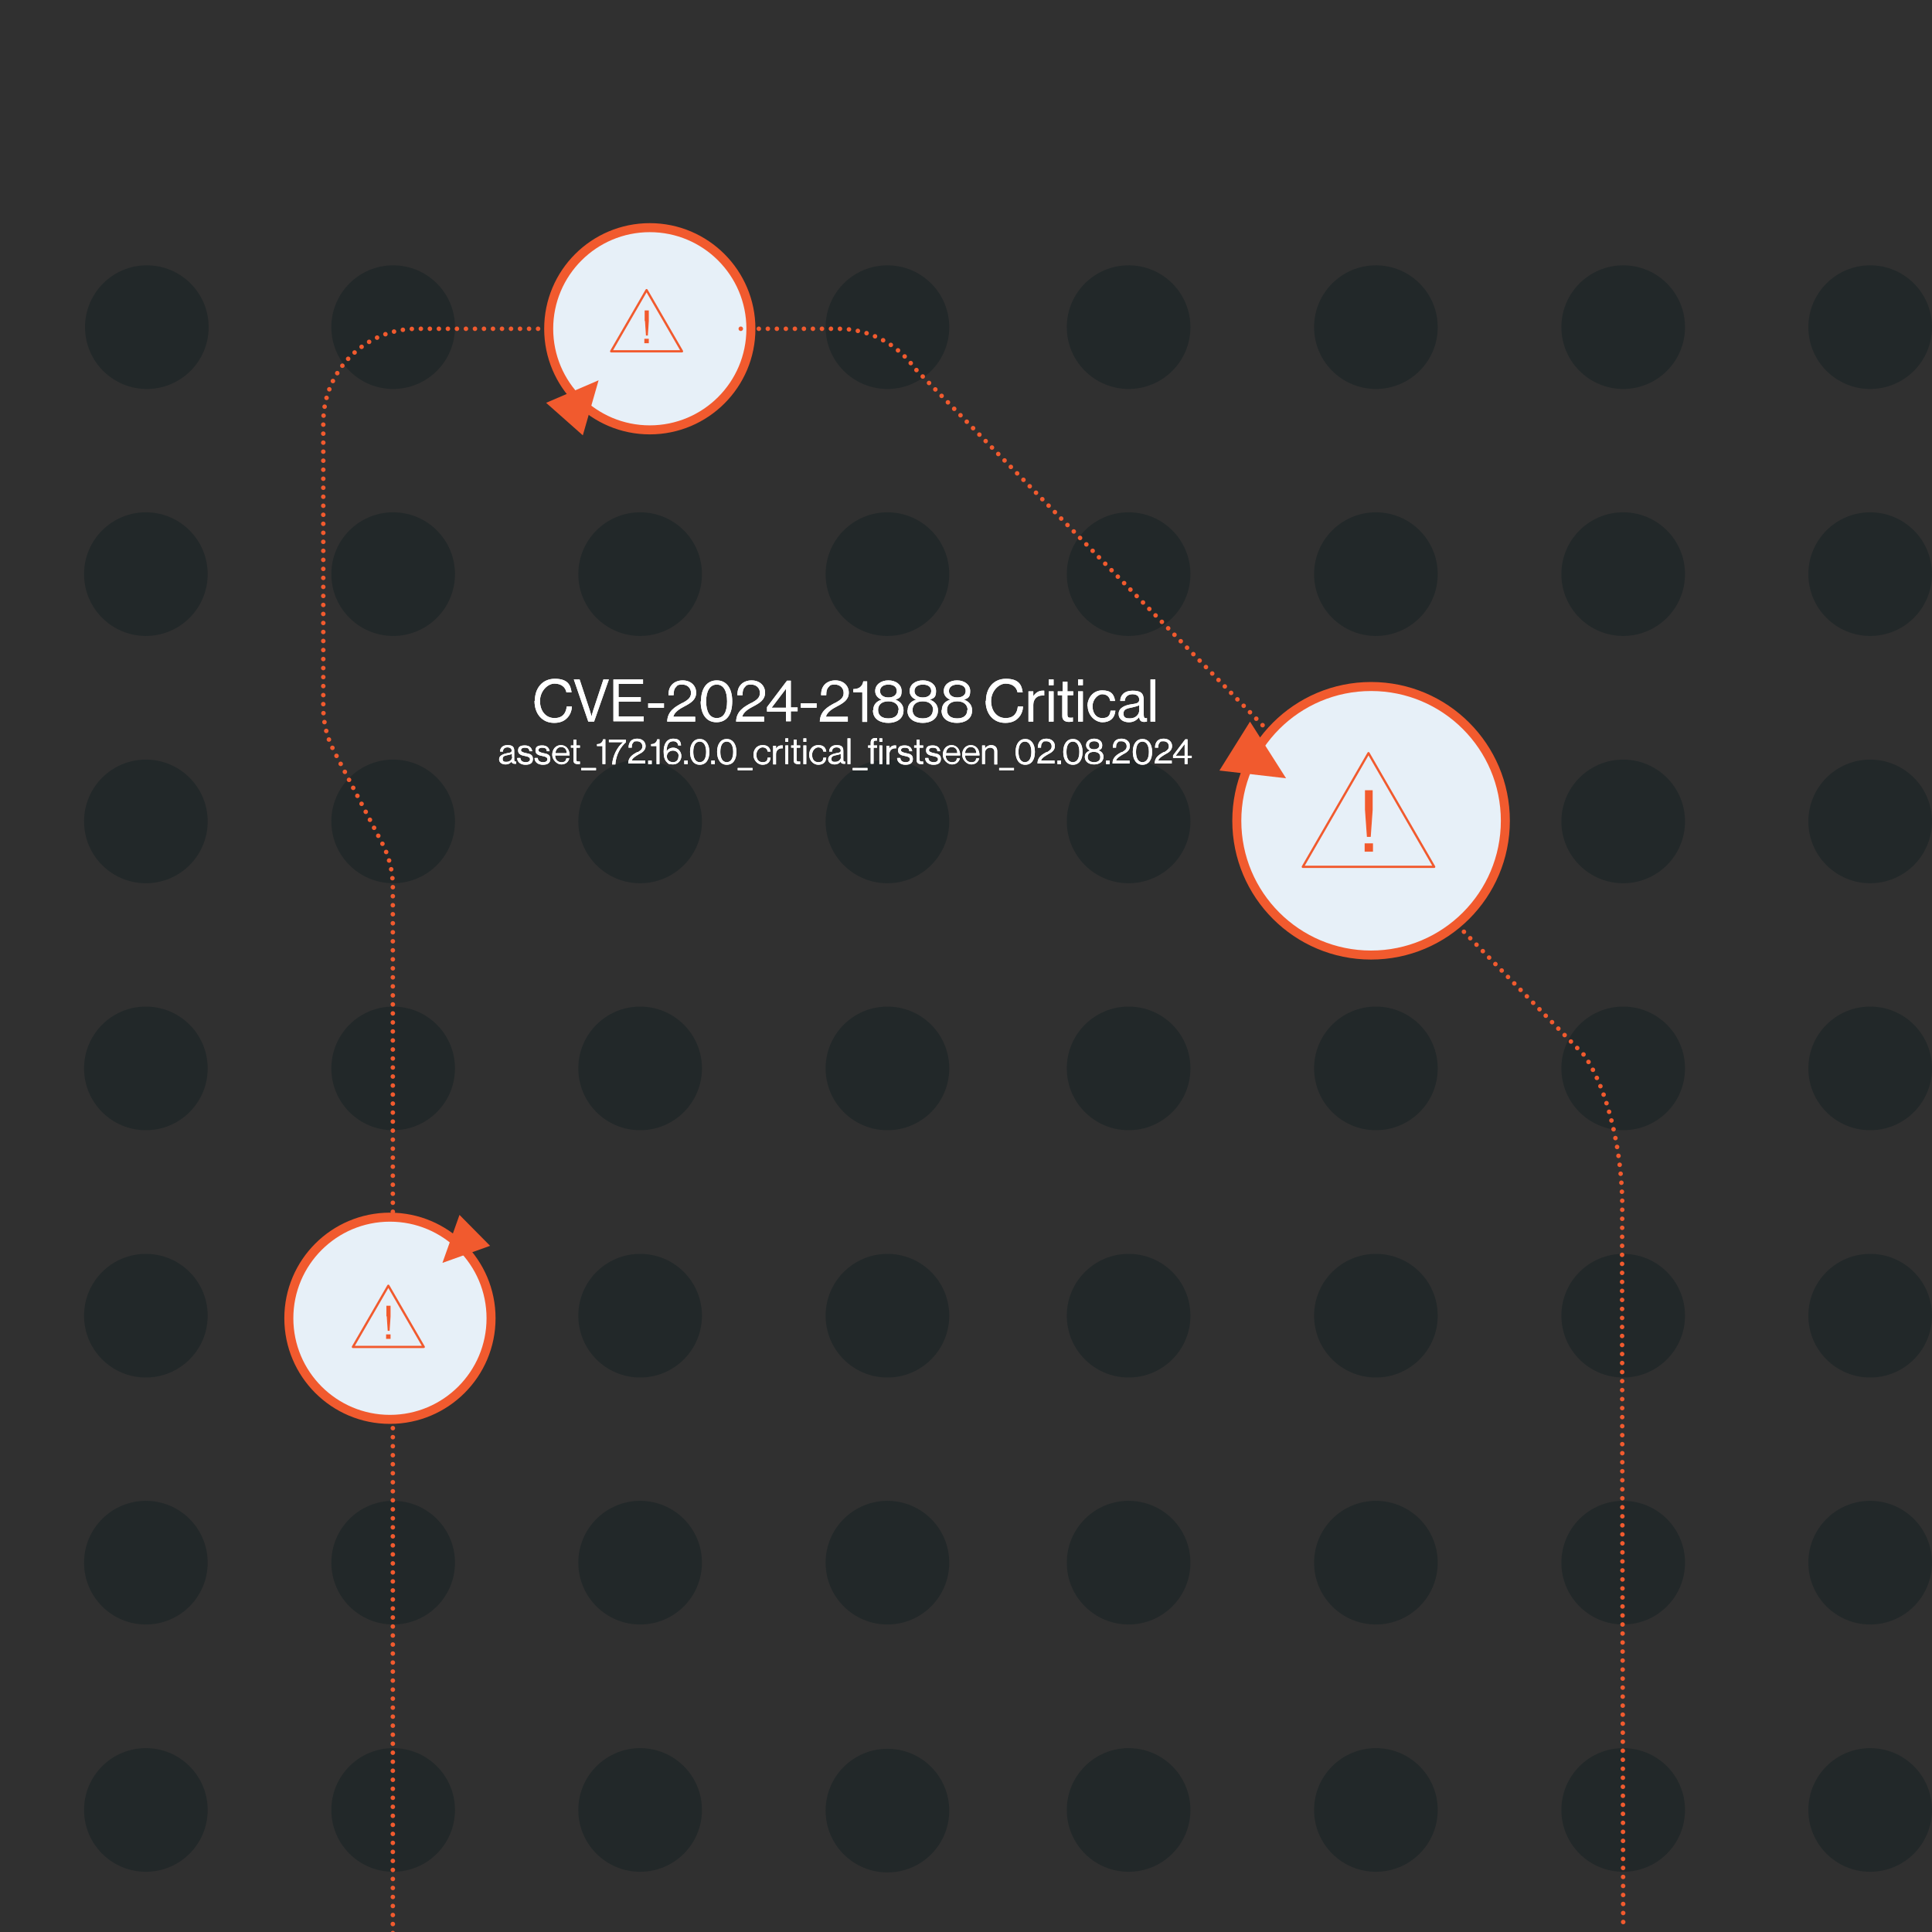 <?xml version="1.0" encoding="UTF-8"?>
<svg id="Layer_1" data-name="Layer 1" xmlns="http://www.w3.org/2000/svg" version="1.1" viewBox="0 0 600 600">
  <rect x="0" y="0" width="600" height="600" fill="#808080" stroke="none"/>
  <rect x="-17" y="-10.1" width="630" height="633.9" transform="translate(-8.9 604.8) rotate(-90)" fill="#303030" stroke-width="0"/>
  <g>
    <g>
      <circle cx="122.1" cy="101.6" r="19.2" fill="#222829" stroke-width="0"/>
      <circle cx="45.6" cy="101.6" r="19.2" fill="#222829" stroke-width="0"/>
      <circle cx="45.3" cy="178.3" r="19.2" fill="#222829" stroke-width="0"/>
      <circle cx="122.1" cy="178.3" r="19.2" fill="#222829" stroke-width="0"/>
      <circle cx="198.8" cy="101.6" r="19.2" fill="#222829" stroke-width="0"/>
      <circle cx="198.8" cy="178.3" r="19.2" fill="#222829" stroke-width="0"/>
      <circle cx="275.6" cy="101.6" r="19.2" fill="#222829" stroke-width="0"/>
      <circle cx="275.6" cy="178.3" r="19.2" fill="#222829" stroke-width="0"/>
      <circle cx="45.3" cy="255.1" r="19.2" fill="#222829" stroke-width="0"/>
      <circle cx="122.1" cy="255.1" r="19.2" fill="#222829" stroke-width="0"/>
      <circle cx="198.8" cy="255.1" r="19.2" fill="#222829" stroke-width="0"/>
      <circle cx="275.6" cy="255.1" r="19.2" fill="#222829" stroke-width="0"/>
      <circle cx="45.3" cy="331.8" r="19.2" fill="#222829" stroke-width="0"/>
      <circle cx="122.1" cy="331.8" r="19.2" fill="#222829" stroke-width="0"/>
      <circle cx="198.8" cy="331.8" r="19.2" fill="#222829" stroke-width="0"/>
      <circle cx="275.6" cy="331.8" r="19.2" fill="#222829" stroke-width="0"/>
      <circle cx="45.3" cy="408.6" r="19.2" fill="#222829" stroke-width="0"/>
      <circle cx="122.1" cy="408.6" r="19.2" fill="#222829" stroke-width="0"/>
      <circle cx="45.3" cy="485.3" r="19.2" fill="#222829" stroke-width="0"/>
      <circle cx="122.1" cy="485.3" r="19.2" fill="#222829" stroke-width="0"/>
      <circle cx="198.8" cy="408.6" r="19.2" fill="#222829" stroke-width="0"/>
      <circle cx="198.8" cy="485.3" r="19.2" fill="#222829" stroke-width="0"/>
      <circle cx="275.6" cy="408.6" r="19.2" fill="#222829" stroke-width="0"/>
      <circle cx="275.6" cy="485.3" r="19.2" fill="#222829" stroke-width="0"/>
      <circle cx="45.3" cy="562.1" r="19.2" fill="#222829" stroke-width="0"/>
      <circle cx="122.1" cy="562.1" r="19.2" fill="#222829" stroke-width="0"/>
      <circle cx="198.8" cy="562.1" r="19.2" fill="#222829" stroke-width="0"/>
      <circle cx="275.6" cy="562.3" r="19.2" fill="#222829" stroke-width="0"/>
    </g>
    <g>
      <circle cx="427.3" cy="101.6" r="19.2" fill="#222829" stroke-width="0"/>
      <circle cx="350.5" cy="178.3" r="19.2" fill="#222829" stroke-width="0"/>
      <circle cx="350.5" cy="101.6" r="19.2" fill="#222829" stroke-width="0"/>
      <circle cx="427.3" cy="178.3" r="19.2" fill="#222829" stroke-width="0"/>
      <circle cx="504.1" cy="101.6" r="19.2" fill="#222829" stroke-width="0"/>
      <circle cx="504.1" cy="178.3" r="19.2" fill="#222829" stroke-width="0"/>
      <circle cx="580.8" cy="101.6" r="19.2" fill="#222829" stroke-width="0"/>
      <circle cx="580.8" cy="178.3" r="19.2" fill="#222829" stroke-width="0"/>
      <circle cx="350.5" cy="255.1" r="19.2" fill="#222829" stroke-width="0"/>
      <circle cx="427.3" cy="255.1" r="19.2" fill="#222829" stroke-width="0"/>
      <circle cx="504.1" cy="255.1" r="19.2" fill="#222829" stroke-width="0"/>
      <circle cx="580.8" cy="255.1" r="19.2" fill="#222829" stroke-width="0"/>
      <circle cx="350.5" cy="331.8" r="19.2" fill="#222829" stroke-width="0"/>
      <circle cx="427.3" cy="331.8" r="19.2" fill="#222829" stroke-width="0"/>
      <circle cx="504.1" cy="331.8" r="19.2" fill="#222829" stroke-width="0"/>
      <circle cx="580.8" cy="331.8" r="19.2" fill="#222829" stroke-width="0"/>
      <circle cx="350.5" cy="408.6" r="19.2" fill="#222829" stroke-width="0"/>
      <circle cx="427.3" cy="408.6" r="19.2" fill="#222829" stroke-width="0"/>
      <circle cx="350.5" cy="485.3" r="19.2" fill="#222829" stroke-width="0"/>
      <circle cx="427.3" cy="485.3" r="19.2" fill="#222829" stroke-width="0"/>
      <circle cx="504.1" cy="408.6" r="19.2" fill="#222829" stroke-width="0"/>
      <circle cx="504.1" cy="485.3" r="19.2" fill="#222829" stroke-width="0"/>
      <circle cx="580.8" cy="408.6" r="19.2" fill="#222829" stroke-width="0"/>
      <circle cx="580.8" cy="485.3" r="19.2" fill="#222829" stroke-width="0"/>
      <circle cx="350.5" cy="562.1" r="19.2" fill="#222829" stroke-width="0"/>
      <circle cx="504.1" cy="562.1" r="19.2" fill="#222829" stroke-width="0"/>
      <circle cx="580.8" cy="562.1" r="19.2" fill="#222829" stroke-width="0"/>
      <circle cx="427.3" cy="562.1" r="19.2" fill="#222829" stroke-width="0"/>
    </g>
  </g>
  <circle cx="201.8" cy="102.1" r="31.4" fill="#e7f0f8" stroke="#f15a2e" stroke-miterlimit="10" stroke-width="2.8"/>
  <g>
    <g>
      <path d="M200.1,105.2h1.4v1.4h-1.4v-1.4ZM200.2,99.7v-3.3h1.3v3.3l-.3,4.5h-.6l-.3-4.5Z" fill="#fff" stroke-width="0"/>
      <path d="M200.1,105.2h1.4v1.4h-1.4v-1.4ZM200.2,99.7v-3.3h1.3v3.3l-.3,4.5h-.6l-.3-4.5Z" fill="#f15a2e" stroke-width="0"/>
    </g>
    <path d="M200.8,90.1l-11,19s0,0,0,0h22s0,0,0,0l-11-19s0,0,0,0Z" fill="none" stroke="#f15a2e" stroke-linecap="round" stroke-linejoin="round" stroke-width=".7"/>
  </g>
  <path d="M167.1,102.1h-37.6c-16.1,0-29.1,13-29.1,29.1v88.5c0,4.7,1.1,9.3,3.3,13.5l15,28.7c2.2,4.2,3.3,8.8,3.3,13.5v333.9c0,16.1,13,29.1,29.1,29.1h16" fill="none" stroke="#f15a2e" stroke-dasharray="0 0 0 2.8" stroke-linecap="round" stroke-miterlimit="10" stroke-width="1.4"/>
  <path d="M504.1,596.9s-.5-205.5-.3-220.6c.3-17.6-4.3-37.9-11.9-48.7l-207.8-213.2c-5.5-7.7-14.3-12.3-23.8-12.3h-30.3" fill="none" stroke="#f15a2e" stroke-dasharray="0 0 0 2.8" stroke-linecap="round" stroke-miterlimit="10" stroke-width="1.4"/>
  <polygon points="185.9 118.1 169.6 125.1 181 135.2 185.9 118.1" fill="#f15a2e" stroke-width="0"/>
  <g>
    <circle cx="425.8" cy="254.9" r="41.7" fill="#e7f0f8" stroke="#f15a2e" stroke-miterlimit="10" stroke-width="2.8"/>
    <g>
      <g>
        <path d="M166.1,217.6c0-3.8,2.3-6.8,6.2-6.8s4.9,1.8,5.2,4.2h-1.6c-.3-1.6-1.6-2.7-3.7-2.7s-4.5,2.3-4.5,5.4,1.8,5.3,4.5,5.3,3.6-1.7,3.8-3.6h1.6c0,1.3-.6,2.8-1.6,3.7-.9.9-2.2,1.4-3.9,1.4-3.7,0-6.1-2.8-6.1-6.8Z" fill="#fff" stroke-width="0"/>
        <path d="M178.2,211h1.8l3.2,9.7c.2.6.5,1.8.5,1.8h0s.3-1.2.5-1.8l3.2-9.7h1.7l-4.6,13.1h-1.8l-4.5-13.1Z" fill="#fff" stroke-width="0"/>
        <path d="M190.5,211h9.2v1.4h-7.6v4.1h6.9v1.4h-6.9v4.6h7.8v1.5h-9.4v-13.1Z" fill="#fff" stroke-width="0"/>
        <path d="M201.3,218.4h4.9v1.4h-4.9v-1.4Z" fill="#fff" stroke-width="0"/>
        <path d="M212,218.3c1.6-.9,2.6-1.6,2.6-3.1s-1.1-2.6-2.7-2.6-1.5.3-2,.8c-.5.5-.7,1.2-.7,2.5h-1.6c0-1.6.4-2.6,1.2-3.4.8-.8,2-1.2,3.2-1.2,2.5,0,4.2,1.6,4.2,3.8s-1.6,3.2-3.7,4.3c-1.4.7-3.1,1.8-3.4,3.2h6.8v1.5h-8.7c.1-3.3,2.5-4.6,4.7-5.8Z" fill="#fff" stroke-width="0"/>
        <path d="M217.7,217.8c0-4.1,1.9-6.5,4.9-6.5s4.8,2.4,4.8,6.5-1.7,6.5-4.9,6.5-4.9-2.6-4.9-6.5ZM225.8,217.8c0-3.2-1.1-5.2-3.2-5.2s-3.3,2-3.3,5.2,1.1,5.2,3.3,5.2,3.2-2,3.2-5.2Z" fill="#fff" stroke-width="0"/>
        <path d="M233.4,218.3c1.6-.9,2.6-1.6,2.6-3.1s-1.1-2.6-2.7-2.6-1.5.3-2,.8c-.5.5-.7,1.2-.7,2.5h-1.6c0-1.6.4-2.6,1.2-3.4.8-.8,2-1.2,3.2-1.2,2.5,0,4.2,1.6,4.2,3.8s-1.6,3.2-3.7,4.3c-1.4.7-3.1,1.8-3.4,3.2h6.8v1.5h-8.7c.1-3.3,2.5-4.6,4.7-5.8Z" fill="#fff" stroke-width="0"/>
        <path d="M244.1,221h-5.9v-1.4l6.2-8.2h1.2v8.3h2.1v1.2h-2.1v3.1h-1.5v-3.1ZM239.7,219.8h4.4v-5.9h0l-4.4,5.8h0Z" fill="#fff" stroke-width="0"/>
        <path d="M248.7,218.4h4.9v1.4h-4.9v-1.4Z" fill="#fff" stroke-width="0"/>
        <path d="M259.4,218.3c1.6-.9,2.6-1.6,2.6-3.1s-1.1-2.6-2.7-2.6-1.5.3-2,.8c-.5.5-.7,1.2-.7,2.5h-1.6c0-1.6.4-2.6,1.2-3.4.8-.8,2-1.2,3.2-1.2,2.5,0,4.2,1.6,4.2,3.8s-1.6,3.2-3.7,4.3c-1.4.7-3.1,1.8-3.4,3.2h6.8v1.5h-8.7c.1-3.3,2.5-4.6,4.7-5.8Z" fill="#fff" stroke-width="0"/>
        <path d="M267.7,215h-2.7v-1c1.5,0,2.8-.6,3.1-2.4h1.2v12.6h-1.5v-9.1Z" fill="#fff" stroke-width="0"/>
        <path d="M271.2,220.5c0-1.8,1.2-2.8,2.6-3.2h0c-1.2-.5-2-1.4-2-2.7,0-2,1.8-3.3,4.1-3.3s4.1,1.3,4.1,3.3-.7,2.2-1.9,2.7h0c1.4.5,2.5,1.6,2.5,3.3,0,2.8-2.4,3.9-4.7,3.9s-4.8-1-4.8-3.9ZM279.1,220.5c0-1.6-1.2-2.7-3.2-2.7s-3.2,1-3.2,2.7,1.2,2.6,3.2,2.6,3.1-1,3.1-2.6ZM278.5,214.6c0-1.3-1-2-2.6-2s-2.6.8-2.6,2,1,2,2.6,2,2.6-.8,2.6-2Z" fill="#fff" stroke-width="0"/>
        <path d="M281.9,220.5c0-1.8,1.2-2.8,2.6-3.2h0c-1.2-.5-2-1.4-2-2.7,0-2,1.8-3.3,4.1-3.3s4.1,1.3,4.1,3.3-.7,2.2-1.9,2.7h0c1.4.5,2.5,1.6,2.5,3.3,0,2.8-2.4,3.9-4.7,3.9s-4.8-1-4.8-3.9ZM289.8,220.5c0-1.6-1.2-2.7-3.2-2.7s-3.2,1-3.2,2.7,1.2,2.6,3.2,2.6,3.1-1,3.1-2.6ZM289.2,214.6c0-1.3-1-2-2.6-2s-2.6.8-2.6,2,1,2,2.6,2,2.6-.8,2.6-2Z" fill="#fff" stroke-width="0"/>
        <path d="M292.5,220.5c0-1.8,1.2-2.8,2.6-3.2h0c-1.2-.5-2-1.4-2-2.7,0-2,1.8-3.3,4.1-3.3s4.1,1.3,4.1,3.3-.7,2.2-1.9,2.7h0c1.4.5,2.5,1.6,2.5,3.3,0,2.8-2.4,3.9-4.7,3.9s-4.8-1-4.8-3.9ZM300.5,220.5c0-1.6-1.2-2.7-3.2-2.7s-3.2,1-3.2,2.7,1.2,2.6,3.2,2.6,3.1-1,3.1-2.6ZM299.9,214.6c0-1.3-1-2-2.6-2s-2.6.8-2.6,2,1,2,2.6,2,2.6-.8,2.6-2Z" fill="#fff" stroke-width="0"/>
        <path d="M306.2,217.6c0-3.8,2.3-6.8,6.2-6.8s4.9,1.8,5.2,4.2h-1.6c-.3-1.6-1.6-2.7-3.7-2.7s-4.5,2.3-4.5,5.4,1.8,5.3,4.5,5.3,3.6-1.7,3.8-3.6h1.6c0,1.3-.6,2.8-1.6,3.7-.9.9-2.2,1.4-3.9,1.4-3.7,0-6.1-2.8-6.1-6.8Z" fill="#fff" stroke-width="0"/>
        <path d="M320.9,216.2h0c.6-.9,1.6-1.7,2.8-1.7s.4,0,.6.1v1.4h0c-.2,0-.4,0-.7,0-1.5,0-2.7,1.1-2.7,2.9v5.2h-1.5v-9.4h1.5v1.6Z" fill="#fff" stroke-width="0"/>
        <path d="M325.7,211h1.5v1.8h-1.5v-1.8ZM325.7,214.7h1.5v9.4h-1.5v-9.4Z" fill="#fff" stroke-width="0"/>
        <path d="M328.6,214.7h1.4v-3h1.5v3h1.8v1.2h-1.8v6.1c0,.7.3.9.9.9s.6,0,.8-.1h0v1.3c-.3,0-.7.1-1.2.1-1.2,0-2.1-.5-2.1-1.8v-6.5h-1.4v-1.2Z" fill="#fff" stroke-width="0"/>
        <path d="M334.8,211h1.5v1.8h-1.5v-1.8ZM334.8,214.7h1.5v9.4h-1.5v-9.4Z" fill="#fff" stroke-width="0"/>
        <path d="M337.7,219.4c0-2.7,1.8-5,4.6-5s3.7,1.3,4,3.3h-1.5c-.2-1.3-1.1-2.1-2.5-2.1s-3,1.7-3,3.7,1,3.7,3,3.7,2.4-.9,2.6-2.3h1.5c-.2,2.3-1.7,3.6-4,3.6s-4.6-2.2-4.6-5Z" fill="#fff" stroke-width="0"/>
        <path d="M353.7,222.8h0c-.6.7-1.5,1.5-3.1,1.5s-3.2-.8-3.2-2.6,1.8-2.7,4.1-3c1.3-.2,2.3-.3,2.3-1.4s-.8-1.7-2.1-1.7-2.3.7-2.4,2.1h-1.4c0-1.8,1.3-3.2,3.8-3.2s3.5.7,3.5,3v4.5c0,.8.2,1.2,1,1h0v1.1c-.2,0-.4.1-.8.1-1,0-1.5-.4-1.6-1.4ZM353.8,220.6v-1.6c-.5.3-1.4.5-2.2.7-1.5.3-2.7.5-2.7,1.9s1,1.5,2,1.5c2,0,2.9-1.4,2.9-2.5Z" fill="#fff" stroke-width="0"/>
        <path d="M357.3,211h1.5v13.1h-1.5v-13.1Z" fill="#fff" stroke-width="0"/>
        <path d="M158.9,236.5h0c-.3.4-.9.9-1.9.9s-2-.5-2-1.6,1.1-1.6,2.5-1.9c.8-.1,1.4-.2,1.4-.8s-.5-1-1.3-1-1.4.4-1.4,1.3h-.9c0-1.1.8-2,2.3-2s2.1.5,2.1,1.8v2.7c0,.5.1.7.6.6h0v.7c-.1,0-.3,0-.5,0-.6,0-.9-.3-1-.9ZM159,235.1v-1c-.3.2-.8.3-1.3.4-.9.2-1.6.3-1.6,1.2s.6.9,1.2.9c1.2,0,1.8-.9,1.8-1.6Z" fill="#fff" stroke-width="0"/>
        <path d="M160.7,235.4h.9c.1,1,.8,1.3,1.7,1.3s1.3-.4,1.3-.9-.4-.8-1.5-1c-1.1-.2-2.2-.5-2.2-1.7s.7-1.6,2.1-1.6,2.1.7,2.3,1.8h-.9c0-.8-.5-1.1-1.4-1.1s-1.2.4-1.2.8.6.7,1.6.9c1.2.2,2.1.5,2.1,1.8s-.9,1.8-2.3,1.8-2.5-.7-2.6-2Z" fill="#fff" stroke-width="0"/>
        <path d="M166.1,235.4h.9c.1,1,.8,1.3,1.7,1.3s1.3-.4,1.3-.9-.4-.8-1.5-1c-1.1-.2-2.2-.5-2.2-1.7s.7-1.6,2.1-1.6,2.1.7,2.3,1.8h-.9c0-.8-.5-1.1-1.4-1.1s-1.2.4-1.2.8.6.7,1.6.9c1.2.2,2.1.5,2.1,1.8s-.9,1.8-2.3,1.8-2.5-.7-2.6-2Z" fill="#fff" stroke-width="0"/>
        <path d="M171.5,234.4c0-1.7,1.1-3,2.7-3s2.7,1.3,2.7,3.2h-4.5c0,1.2.7,2.1,1.9,2.1s1.4-.4,1.6-1.2h.9c-.3,1.2-1.2,1.9-2.5,1.9s-2.8-1.4-2.8-3ZM172.5,233.9h3.5c0-1.1-.6-1.9-1.7-1.9s-1.7.8-1.8,1.9Z" fill="#fff" stroke-width="0"/>
        <path d="M177.3,231.5h.8v-1.8h.9v1.8h1.1v.7h-1.1v3.8c0,.4.2.5.6.5s.4,0,.5,0h0v.8c-.2,0-.5,0-.7,0-.7,0-1.3-.3-1.3-1.1v-4h-.8v-.7Z" fill="#fff" stroke-width="0"/>
        <path d="M180.5,238.5h4.6v.7h-4.6v-.7Z" fill="#fff" stroke-width="0"/>
        <path d="M187.1,231.7h-1.7v-.6c.9,0,1.7-.4,1.9-1.5h.7v7.7h-.9v-5.6Z" fill="#fff" stroke-width="0"/>
        <path d="M193.5,230.5h0s-4.4,0-4.4,0v-.8h5.3v.8c-1.6,1.4-3.1,3.8-3.3,6.9h-1c.2-2.7,1.6-5.4,3.3-6.8Z" fill="#fff" stroke-width="0"/>
        <path d="M197.9,233.7c1-.6,1.6-1,1.6-1.9s-.6-1.6-1.7-1.6-.9.2-1.2.5c-.3.3-.4.7-.4,1.5h-1c0-1,.3-1.6.7-2.1.5-.5,1.2-.7,2-.7,1.6,0,2.6,1,2.6,2.3s-1,2-2.2,2.6c-.8.5-1.9,1.1-2.1,1.9h4.2v.9h-5.3c0-2,1.5-2.8,2.9-3.6Z" fill="#fff" stroke-width="0"/>
        <path d="M201.3,236.2h1.1v1.1h-1.1v-1.1Z" fill="#fff" stroke-width="0"/>
        <path d="M203.9,231.7h-1.7v-.6c.9,0,1.7-.4,1.9-1.5h.7v7.7h-.9v-5.6Z" fill="#fff" stroke-width="0"/>
        <path d="M207.2,236.8c-.8-.7-1.1-1.8-1.1-3.4,0-2.4,1-4,3-4s2.3,1,2.4,2.1h-.9c0-.7-.6-1.3-1.5-1.3-1.5,0-2,1.2-2.1,3.1h0c.5-.7,1.2-1.1,2.1-1.1,1.4,0,2.5,1.2,2.5,2.6,0,1.4-1.1,2.6-2.6,2.6s-1.5-.3-1.9-.7ZM210.8,234.9c0-1.1-.8-1.8-1.8-1.8s-1.9.7-1.9,1.8.8,1.8,1.9,1.8,1.7-.7,1.7-1.8Z" fill="#fff" stroke-width="0"/>
        <path d="M212.5,236.2h1.1v1.1h-1.1v-1.1Z" fill="#fff" stroke-width="0"/>
        <path d="M214.3,233.5c0-2.5,1.2-4,3-4s3,1.5,3,4-1.1,4-3,4-3-1.6-3-4ZM219.3,233.5c0-1.9-.7-3.2-2-3.2s-2,1.2-2,3.2.7,3.2,2,3.2,2-1.2,2-3.2Z" fill="#fff" stroke-width="0"/>
        <path d="M220.9,236.2h1.1v1.1h-1.1v-1.1Z" fill="#fff" stroke-width="0"/>
        <path d="M222.7,233.5c0-2.5,1.2-4,3-4s3,1.5,3,4-1.1,4-3,4-3-1.6-3-4ZM227.7,233.5c0-1.9-.7-3.2-2-3.2s-2,1.2-2,3.2.7,3.2,2,3.2,2-1.2,2-3.2Z" fill="#fff" stroke-width="0"/>
        <path d="M229.1,238.5h4.6v.7h-4.6v-.7Z" fill="#fff" stroke-width="0"/>
        <path d="M234,234.4c0-1.7,1.1-3,2.8-3s2.3.8,2.5,2h-.9c-.1-.8-.7-1.3-1.6-1.3s-1.9,1-1.9,2.3.6,2.3,1.9,2.3,1.5-.5,1.6-1.4h.9c-.1,1.4-1,2.2-2.5,2.2s-2.8-1.4-2.8-3Z" fill="#fff" stroke-width="0"/>
        <path d="M241,232.5h0c.3-.6.9-1,1.7-1s.3,0,.4,0v.9h0c-.1,0-.2,0-.4,0-.9,0-1.7.7-1.7,1.8v3.2h-.9v-5.8h.9v1Z" fill="#fff" stroke-width="0"/>
        <path d="M243.9,229.3h.9v1.1h-.9v-1.1ZM243.9,231.5h.9v5.8h-.9v-5.8Z" fill="#fff" stroke-width="0"/>
        <path d="M245.7,231.5h.8v-1.8h.9v1.8h1.1v.7h-1.1v3.8c0,.4.2.5.6.5s.4,0,.5,0h0v.8c-.2,0-.5,0-.7,0-.7,0-1.3-.3-1.3-1.1v-4h-.8v-.7Z" fill="#fff" stroke-width="0"/>
        <path d="M249.5,229.3h.9v1.1h-.9v-1.1ZM249.5,231.5h.9v5.8h-.9v-5.8Z" fill="#fff" stroke-width="0"/>
        <path d="M251.3,234.4c0-1.7,1.1-3,2.8-3s2.3.8,2.5,2h-.9c-.1-.8-.7-1.3-1.6-1.3s-1.9,1-1.9,2.3.6,2.3,1.9,2.3,1.5-.5,1.6-1.4h.9c-.1,1.4-1,2.2-2.5,2.2s-2.8-1.4-2.8-3Z" fill="#fff" stroke-width="0"/>
        <path d="M261.1,236.5h0c-.3.4-.9.9-1.9.9s-2-.5-2-1.6,1.1-1.6,2.5-1.9c.8-.1,1.4-.2,1.4-.8s-.5-1-1.3-1-1.4.4-1.4,1.3h-.9c0-1.1.8-2,2.3-2s2.1.5,2.1,1.8v2.7c0,.5.1.7.6.6h0v.7c-.1,0-.3,0-.5,0-.6,0-.9-.3-1-.9ZM261.1,235.1v-1c-.3.2-.8.3-1.3.4-.9.2-1.6.3-1.6,1.2s.6.9,1.2.9c1.2,0,1.8-.9,1.8-1.6Z" fill="#fff" stroke-width="0"/>
        <path d="M263.2,229.3h.9v8h-.9v-8Z" fill="#fff" stroke-width="0"/>
        <path d="M264.8,238.5h4.6v.7h-4.6v-.7Z" fill="#fff" stroke-width="0"/>
        <path d="M269.6,231.5h.8v-.9c0-1,.6-1.4,1.5-1.4s.3,0,.5,0v.8c-.2,0-.2,0-.3,0-.6,0-.8.1-.8.6v.9h1.1v.7h-1.1v5h-.9v-5h-.8v-.7ZM273.1,229.3h.9v1.1h-.9v-1.1ZM273.1,231.5h.9v5.8h-.9v-5.8Z" fill="#fff" stroke-width="0"/>
        <path d="M276.2,232.5h0c.3-.6.9-1,1.7-1s.3,0,.4,0v.9h0c-.1,0-.2,0-.4,0-.9,0-1.7.7-1.7,1.8v3.2h-.9v-5.8h.9v1Z" fill="#fff" stroke-width="0"/>
        <path d="M278.7,235.4h.9c.1,1,.8,1.3,1.7,1.3s1.3-.4,1.3-.9-.4-.8-1.5-1c-1.1-.2-2.2-.5-2.2-1.7s.7-1.6,2.1-1.6,2.1.7,2.3,1.8h-.9c0-.8-.5-1.1-1.4-1.1s-1.2.4-1.2.8.6.7,1.6.9c1.2.2,2.1.5,2.1,1.8s-.9,1.8-2.3,1.8-2.5-.7-2.6-2Z" fill="#fff" stroke-width="0"/>
        <path d="M283.9,231.5h.8v-1.8h.9v1.8h1.1v.7h-1.1v3.8c0,.4.2.5.6.5s.4,0,.5,0h0v.8c-.2,0-.5,0-.7,0-.7,0-1.3-.3-1.3-1.1v-4h-.8v-.7Z" fill="#fff" stroke-width="0"/>
        <path d="M287.4,235.4h.9c.1,1,.8,1.3,1.7,1.3s1.3-.4,1.3-.9-.4-.8-1.5-1c-1.1-.2-2.2-.5-2.2-1.7s.7-1.6,2.1-1.6,2.1.7,2.3,1.8h-.9c0-.8-.5-1.1-1.4-1.1s-1.2.4-1.2.8.6.7,1.6.9c1.2.2,2.1.5,2.1,1.8s-.9,1.8-2.3,1.8-2.5-.7-2.6-2Z" fill="#fff" stroke-width="0"/>
        <path d="M292.8,234.4c0-1.7,1.1-3,2.7-3s2.7,1.3,2.7,3.2h-4.5c0,1.2.7,2.1,1.9,2.1s1.4-.4,1.6-1.2h.9c-.3,1.2-1.2,1.9-2.5,1.9s-2.8-1.4-2.8-3ZM293.8,233.9h3.5c0-1.1-.6-1.9-1.7-1.9s-1.7.8-1.8,1.9Z" fill="#fff" stroke-width="0"/>
        <path d="M298.8,234.4c0-1.7,1.1-3,2.7-3s2.7,1.3,2.7,3.2h-4.5c0,1.2.7,2.1,1.9,2.1s1.4-.4,1.6-1.2h.9c-.3,1.2-1.2,1.9-2.5,1.9s-2.8-1.4-2.8-3ZM299.7,233.9h3.5c0-1.1-.6-1.9-1.7-1.9s-1.7.8-1.8,1.9Z" fill="#fff" stroke-width="0"/>
        <path d="M306,232.3h0c.4-.5,1-.9,1.8-.9,1.2,0,1.9.7,1.9,1.9v4.1h-.9v-4c0-.7-.5-1.2-1.3-1.2s-1.6.6-1.6,1.6v3.5h-.9v-5.8h.9v.8Z" fill="#fff" stroke-width="0"/>
        <path d="M310.3,238.5h4.6v.7h-4.6v-.7Z" fill="#fff" stroke-width="0"/>
        <path d="M315.4,233.5c0-2.5,1.2-4,3-4s3,1.5,3,4-1.1,4-3,4-3-1.6-3-4ZM320.3,233.5c0-1.9-.7-3.2-2-3.2s-2,1.2-2,3.2.7,3.2,2,3.2,2-1.2,2-3.2Z" fill="#fff" stroke-width="0"/>
        <path d="M325,233.7c1-.6,1.6-1,1.6-1.9s-.6-1.6-1.7-1.6-.9.2-1.2.5c-.3.3-.4.7-.4,1.5h-1c0-1,.3-1.6.7-2.1.5-.5,1.2-.7,2-.7,1.6,0,2.6,1,2.6,2.3s-1,2-2.2,2.6c-.8.5-1.9,1.1-2.1,1.9h4.2v.9h-5.3c0-2,1.5-2.8,2.9-3.6Z" fill="#fff" stroke-width="0"/>
        <path d="M328.4,236.2h1.1v1.1h-1.1v-1.1Z" fill="#fff" stroke-width="0"/>
        <path d="M330.2,233.5c0-2.5,1.2-4,3-4s3,1.5,3,4-1.1,4-3,4-3-1.6-3-4ZM335.2,233.5c0-1.9-.7-3.2-2-3.2s-2,1.2-2,3.2.7,3.2,2,3.2,2-1.2,2-3.2Z" fill="#fff" stroke-width="0"/>
        <path d="M336.9,235.1c0-1.1.7-1.7,1.6-2h0c-.7-.3-1.2-.9-1.2-1.7,0-1.2,1.1-2,2.5-2s2.5.8,2.5,2-.5,1.4-1.2,1.6h0c.9.3,1.6,1,1.6,2,0,1.7-1.5,2.4-2.9,2.4s-2.9-.6-2.9-2.4ZM341.7,235.1c0-1-.7-1.6-2-1.6s-1.9.6-1.9,1.6.7,1.6,2,1.6,1.9-.6,1.9-1.6ZM341.4,231.5c0-.8-.6-1.3-1.6-1.3s-1.6.5-1.6,1.3.6,1.2,1.6,1.2,1.6-.5,1.6-1.2Z" fill="#fff" stroke-width="0"/>
        <path d="M343.5,236.2h1.1v1.1h-1.1v-1.1Z" fill="#fff" stroke-width="0"/>
        <path d="M348.3,233.7c1-.6,1.6-1,1.6-1.9s-.6-1.6-1.7-1.6-.9.2-1.2.5c-.3.3-.4.7-.4,1.5h-1c0-1,.3-1.6.7-2.1.5-.5,1.2-.7,2-.7,1.6,0,2.6,1,2.6,2.3s-1,2-2.2,2.6c-.8.5-1.9,1.1-2.1,1.9h4.2v.9h-5.3c0-2,1.5-2.8,2.9-3.6Z" fill="#fff" stroke-width="0"/>
        <path d="M351.8,233.5c0-2.5,1.2-4,3-4s3,1.5,3,4-1.1,4-3,4-3-1.6-3-4ZM356.8,233.5c0-1.9-.7-3.2-2-3.2s-2,1.2-2,3.2.7,3.2,2,3.2,2-1.2,2-3.2Z" fill="#fff" stroke-width="0"/>
        <path d="M361.4,233.7c1-.6,1.6-1,1.6-1.9s-.6-1.6-1.7-1.6-.9.2-1.2.5c-.3.3-.4.7-.4,1.5h-1c0-1,.3-1.6.7-2.1.5-.5,1.2-.7,2-.7,1.6,0,2.6,1,2.6,2.3s-1,2-2.2,2.6c-.8.5-1.9,1.1-2.1,1.9h4.2v.9h-5.3c0-2,1.5-2.8,2.9-3.6Z" fill="#fff" stroke-width="0"/>
        <path d="M367.9,235.4h-3.6v-.8l3.8-5h.7v5.1h1.3v.7h-1.3v1.9h-.9v-1.9ZM365.2,234.7h2.7v-3.6h0l-2.7,3.5h0Z" fill="#fff" stroke-width="0"/>
      </g>
      <g>
        <path d="M166.1,217.6c0-3.8,2.3-6.8,6.2-6.8s4.9,1.8,5.2,4.2h-1.6c-.3-1.6-1.6-2.7-3.7-2.7s-4.5,2.3-4.5,5.4,1.8,5.3,4.5,5.3,3.6-1.7,3.8-3.6h1.6c0,1.3-.6,2.8-1.6,3.7-.9.9-2.2,1.4-3.9,1.4-3.7,0-6.1-2.8-6.1-6.8Z" fill="#fff" stroke-width="0"/>
        <path d="M178.2,211h1.8l3.2,9.7c.2.6.5,1.8.5,1.8h0s.3-1.2.5-1.8l3.2-9.7h1.7l-4.6,13.1h-1.8l-4.5-13.1Z" fill="#fff" stroke-width="0"/>
        <path d="M190.5,211h9.2v1.4h-7.6v4.1h6.9v1.4h-6.9v4.6h7.8v1.5h-9.4v-13.1Z" fill="#fff" stroke-width="0"/>
        <path d="M201.3,218.4h4.9v1.4h-4.9v-1.4Z" fill="#fff" stroke-width="0"/>
        <path d="M212,218.3c1.6-.9,2.6-1.6,2.6-3.1s-1.1-2.6-2.7-2.6-1.5.3-2,.8c-.5.5-.7,1.2-.7,2.5h-1.6c0-1.6.4-2.6,1.2-3.4.8-.8,2-1.2,3.2-1.2,2.5,0,4.2,1.6,4.2,3.8s-1.6,3.2-3.7,4.3c-1.4.7-3.1,1.8-3.4,3.2h6.8v1.5h-8.7c.1-3.3,2.5-4.6,4.7-5.8Z" fill="#fff" stroke-width="0"/>
        <path d="M217.7,217.8c0-4.1,1.9-6.5,4.9-6.5s4.8,2.4,4.8,6.5-1.7,6.5-4.9,6.5-4.9-2.6-4.9-6.5ZM225.8,217.8c0-3.2-1.1-5.2-3.2-5.2s-3.3,2-3.3,5.2,1.1,5.2,3.3,5.2,3.2-2,3.2-5.2Z" fill="#fff" stroke-width="0"/>
        <path d="M233.4,218.3c1.6-.9,2.6-1.6,2.6-3.1s-1.1-2.6-2.7-2.6-1.5.3-2,.8c-.5.5-.7,1.2-.7,2.5h-1.6c0-1.6.4-2.6,1.2-3.4.8-.8,2-1.2,3.2-1.2,2.5,0,4.2,1.6,4.2,3.8s-1.6,3.2-3.7,4.3c-1.4.7-3.1,1.8-3.4,3.2h6.8v1.5h-8.7c.1-3.3,2.5-4.6,4.7-5.8Z" fill="#fff" stroke-width="0"/>
        <path d="M244.1,221h-5.9v-1.4l6.2-8.2h1.2v8.3h2.1v1.2h-2.1v3.1h-1.5v-3.1ZM239.7,219.8h4.4v-5.9h0l-4.4,5.8h0Z" fill="#fff" stroke-width="0"/>
        <path d="M248.7,218.4h4.9v1.4h-4.9v-1.4Z" fill="#fff" stroke-width="0"/>
        <path d="M259.4,218.3c1.6-.9,2.6-1.6,2.6-3.1s-1.1-2.6-2.7-2.6-1.5.3-2,.8c-.5.5-.7,1.2-.7,2.5h-1.6c0-1.6.4-2.6,1.2-3.4.8-.8,2-1.2,3.2-1.2,2.5,0,4.2,1.6,4.2,3.8s-1.6,3.2-3.7,4.3c-1.4.7-3.1,1.8-3.4,3.2h6.8v1.5h-8.7c.1-3.3,2.5-4.6,4.7-5.8Z" fill="#fff" stroke-width="0"/>
        <path d="M267.7,215h-2.7v-1c1.5,0,2.8-.6,3.1-2.4h1.2v12.6h-1.5v-9.1Z" fill="#fff" stroke-width="0"/>
        <path d="M271.2,220.5c0-1.8,1.2-2.8,2.6-3.2h0c-1.2-.5-2-1.4-2-2.7,0-2,1.8-3.3,4.1-3.3s4.1,1.3,4.1,3.3-.7,2.2-1.9,2.7h0c1.4.5,2.5,1.6,2.5,3.3,0,2.8-2.4,3.9-4.7,3.9s-4.8-1-4.8-3.9ZM279.1,220.5c0-1.6-1.2-2.7-3.2-2.7s-3.2,1-3.2,2.7,1.2,2.6,3.2,2.6,3.1-1,3.1-2.6ZM278.5,214.6c0-1.3-1-2-2.6-2s-2.6.8-2.6,2,1,2,2.6,2,2.6-.8,2.6-2Z" fill="#fff" stroke-width="0"/>
        <path d="M281.9,220.5c0-1.8,1.2-2.8,2.6-3.2h0c-1.2-.5-2-1.4-2-2.7,0-2,1.8-3.3,4.1-3.3s4.1,1.3,4.1,3.3-.7,2.2-1.9,2.7h0c1.4.5,2.5,1.6,2.5,3.3,0,2.8-2.4,3.9-4.7,3.9s-4.8-1-4.8-3.9ZM289.8,220.5c0-1.6-1.2-2.7-3.2-2.7s-3.2,1-3.2,2.7,1.2,2.6,3.2,2.6,3.1-1,3.1-2.6ZM289.2,214.6c0-1.3-1-2-2.6-2s-2.6.8-2.6,2,1,2,2.6,2,2.6-.8,2.6-2Z" fill="#fff" stroke-width="0"/>
        <path d="M292.5,220.5c0-1.8,1.2-2.8,2.6-3.2h0c-1.2-.5-2-1.4-2-2.7,0-2,1.8-3.3,4.1-3.3s4.1,1.3,4.1,3.3-.7,2.2-1.9,2.7h0c1.4.5,2.5,1.6,2.5,3.3,0,2.8-2.4,3.9-4.7,3.9s-4.8-1-4.8-3.9ZM300.5,220.5c0-1.6-1.2-2.7-3.2-2.7s-3.2,1-3.2,2.7,1.2,2.6,3.2,2.6,3.1-1,3.1-2.6ZM299.9,214.6c0-1.3-1-2-2.6-2s-2.6.8-2.6,2,1,2,2.6,2,2.6-.8,2.6-2Z" fill="#fff" stroke-width="0"/>
        <path d="M306.2,217.6c0-3.8,2.3-6.8,6.2-6.8s4.9,1.8,5.2,4.2h-1.6c-.3-1.6-1.6-2.7-3.7-2.7s-4.5,2.3-4.5,5.4,1.8,5.3,4.5,5.3,3.6-1.7,3.8-3.6h1.6c0,1.3-.6,2.8-1.6,3.7-.9.9-2.2,1.4-3.9,1.4-3.7,0-6.1-2.8-6.1-6.8Z" fill="#fff" stroke-width="0"/>
        <path d="M320.9,216.2h0c.6-.9,1.6-1.7,2.8-1.7s.4,0,.6.1v1.4h0c-.2,0-.4,0-.7,0-1.5,0-2.7,1.1-2.7,2.9v5.2h-1.5v-9.4h1.5v1.6Z" fill="#fff" stroke-width="0"/>
        <path d="M325.7,211h1.5v1.8h-1.5v-1.8ZM325.7,214.7h1.5v9.4h-1.5v-9.4Z" fill="#fff" stroke-width="0"/>
        <path d="M328.6,214.7h1.4v-3h1.5v3h1.8v1.2h-1.8v6.1c0,.7.3.9.9.9s.6,0,.8-.1h0v1.3c-.3,0-.7.1-1.2.1-1.2,0-2.1-.5-2.1-1.8v-6.5h-1.4v-1.2Z" fill="#fff" stroke-width="0"/>
        <path d="M334.8,211h1.5v1.8h-1.5v-1.8ZM334.8,214.7h1.5v9.4h-1.5v-9.4Z" fill="#fff" stroke-width="0"/>
        <path d="M337.7,219.4c0-2.7,1.8-5,4.6-5s3.7,1.3,4,3.3h-1.5c-.2-1.3-1.1-2.1-2.5-2.1s-3,1.7-3,3.7,1,3.7,3,3.7,2.4-.9,2.6-2.3h1.5c-.2,2.3-1.7,3.6-4,3.6s-4.6-2.2-4.6-5Z" fill="#fff" stroke-width="0"/>
        <path d="M353.7,222.8h0c-.6.7-1.5,1.5-3.1,1.5s-3.2-.8-3.2-2.6,1.8-2.7,4.1-3c1.3-.2,2.3-.3,2.3-1.4s-.8-1.7-2.1-1.7-2.3.7-2.4,2.1h-1.4c0-1.8,1.3-3.2,3.8-3.2s3.5.7,3.5,3v4.5c0,.8.2,1.2,1,1h0v1.1c-.2,0-.4.1-.8.1-1,0-1.5-.4-1.6-1.4ZM353.8,220.6v-1.6c-.5.3-1.4.5-2.2.7-1.5.3-2.7.5-2.7,1.9s1,1.5,2,1.5c2,0,2.9-1.4,2.9-2.5Z" fill="#fff" stroke-width="0"/>
        <path d="M357.3,211h1.5v13.1h-1.5v-13.1Z" fill="#fff" stroke-width="0"/>
        <path d="M158.9,236.5h0c-.3.4-.9.9-1.9.9s-2-.5-2-1.6,1.1-1.6,2.5-1.9c.8-.1,1.4-.2,1.4-.8s-.5-1-1.3-1-1.4.4-1.4,1.3h-.9c0-1.1.8-2,2.3-2s2.1.5,2.1,1.8v2.7c0,.5.1.7.6.6h0v.7c-.1,0-.3,0-.5,0-.6,0-.9-.3-1-.9ZM159,235.1v-1c-.3.2-.8.3-1.3.4-.9.2-1.6.3-1.6,1.2s.6.9,1.2.9c1.2,0,1.8-.9,1.8-1.6Z" fill="#fff" stroke-width="0"/>
        <path d="M160.7,235.4h.9c.1,1,.8,1.3,1.7,1.3s1.3-.4,1.3-.9-.4-.8-1.5-1c-1.1-.2-2.2-.5-2.2-1.7s.7-1.6,2.1-1.6,2.1.7,2.3,1.8h-.9c0-.8-.5-1.1-1.4-1.1s-1.2.4-1.2.8.6.7,1.6.9c1.2.2,2.1.5,2.1,1.8s-.9,1.8-2.3,1.8-2.5-.7-2.6-2Z" fill="#fff" stroke-width="0"/>
        <path d="M166.1,235.4h.9c.1,1,.8,1.3,1.7,1.3s1.3-.4,1.3-.9-.4-.8-1.5-1c-1.1-.2-2.2-.5-2.2-1.7s.7-1.6,2.1-1.6,2.1.7,2.3,1.8h-.9c0-.8-.5-1.1-1.4-1.1s-1.2.4-1.2.8.6.7,1.6.9c1.2.2,2.1.5,2.1,1.8s-.9,1.8-2.3,1.8-2.5-.7-2.6-2Z" fill="#fff" stroke-width="0"/>
        <path d="M171.5,234.4c0-1.7,1.1-3,2.7-3s2.7,1.3,2.7,3.2h-4.5c0,1.2.7,2.1,1.9,2.1s1.4-.4,1.6-1.2h.9c-.3,1.2-1.2,1.9-2.5,1.9s-2.8-1.4-2.8-3ZM172.5,233.9h3.5c0-1.1-.6-1.9-1.7-1.9s-1.7.8-1.8,1.9Z" fill="#fff" stroke-width="0"/>
        <path d="M177.3,231.5h.8v-1.8h.9v1.8h1.1v.7h-1.1v3.8c0,.4.2.5.6.5s.4,0,.5,0h0v.8c-.2,0-.5,0-.7,0-.7,0-1.3-.3-1.3-1.1v-4h-.8v-.7Z" fill="#fff" stroke-width="0"/>
        <path d="M180.5,238.5h4.6v.7h-4.6v-.7Z" fill="#fff" stroke-width="0"/>
        <path d="M187.1,231.7h-1.7v-.6c.9,0,1.7-.4,1.9-1.5h.7v7.7h-.9v-5.6Z" fill="#fff" stroke-width="0"/>
        <path d="M193.5,230.5h0s-4.4,0-4.4,0v-.8h5.3v.8c-1.6,1.4-3.1,3.8-3.3,6.9h-1c.2-2.7,1.6-5.4,3.3-6.8Z" fill="#fff" stroke-width="0"/>
        <path d="M197.9,233.7c1-.6,1.6-1,1.6-1.9s-.6-1.6-1.7-1.6-.9.2-1.2.5c-.3.3-.4.7-.4,1.5h-1c0-1,.3-1.6.7-2.1.5-.5,1.2-.7,2-.7,1.6,0,2.6,1,2.6,2.3s-1,2-2.2,2.6c-.8.5-1.9,1.1-2.1,1.9h4.2v.9h-5.3c0-2,1.5-2.8,2.9-3.6Z" fill="#fff" stroke-width="0"/>
        <path d="M201.3,236.2h1.1v1.1h-1.1v-1.1Z" fill="#fff" stroke-width="0"/>
        <path d="M203.9,231.7h-1.7v-.6c.9,0,1.7-.4,1.9-1.5h.7v7.7h-.9v-5.6Z" fill="#fff" stroke-width="0"/>
        <path d="M207.2,236.8c-.8-.7-1.1-1.8-1.1-3.4,0-2.4,1-4,3-4s2.3,1,2.4,2.1h-.9c0-.7-.6-1.3-1.5-1.3-1.5,0-2,1.2-2.1,3.1h0c.5-.7,1.2-1.1,2.1-1.1,1.4,0,2.5,1.2,2.5,2.6,0,1.4-1.1,2.6-2.6,2.6s-1.5-.3-1.9-.7ZM210.8,234.9c0-1.1-.8-1.8-1.8-1.8s-1.9.7-1.9,1.8.8,1.8,1.9,1.8,1.7-.7,1.7-1.8Z" fill="#fff" stroke-width="0"/>
        <path d="M212.5,236.2h1.1v1.1h-1.1v-1.1Z" fill="#fff" stroke-width="0"/>
        <path d="M214.3,233.5c0-2.5,1.2-4,3-4s3,1.5,3,4-1.1,4-3,4-3-1.6-3-4ZM219.3,233.5c0-1.9-.7-3.2-2-3.2s-2,1.2-2,3.2.7,3.2,2,3.2,2-1.2,2-3.2Z" fill="#fff" stroke-width="0"/>
        <path d="M220.9,236.2h1.1v1.1h-1.1v-1.1Z" fill="#fff" stroke-width="0"/>
        <path d="M222.7,233.5c0-2.5,1.2-4,3-4s3,1.5,3,4-1.1,4-3,4-3-1.6-3-4ZM227.7,233.5c0-1.9-.7-3.2-2-3.2s-2,1.2-2,3.2.7,3.2,2,3.2,2-1.2,2-3.2Z" fill="#fff" stroke-width="0"/>
        <path d="M229.1,238.5h4.6v.7h-4.6v-.7Z" fill="#fff" stroke-width="0"/>
        <path d="M234,234.4c0-1.7,1.1-3,2.8-3s2.3.8,2.5,2h-.9c-.1-.8-.7-1.3-1.6-1.3s-1.9,1-1.9,2.3.6,2.3,1.9,2.3,1.5-.5,1.6-1.4h.9c-.1,1.4-1,2.2-2.5,2.2s-2.8-1.4-2.8-3Z" fill="#fff" stroke-width="0"/>
        <path d="M241,232.5h0c.3-.6.9-1,1.7-1s.3,0,.4,0v.9h0c-.1,0-.2,0-.4,0-.9,0-1.7.7-1.7,1.8v3.2h-.9v-5.8h.9v1Z" fill="#fff" stroke-width="0"/>
        <path d="M243.9,229.3h.9v1.1h-.9v-1.1ZM243.9,231.5h.9v5.8h-.9v-5.8Z" fill="#fff" stroke-width="0"/>
        <path d="M245.7,231.5h.8v-1.8h.9v1.8h1.1v.7h-1.1v3.8c0,.4.2.5.6.5s.4,0,.5,0h0v.8c-.2,0-.5,0-.7,0-.7,0-1.3-.3-1.3-1.1v-4h-.8v-.7Z" fill="#fff" stroke-width="0"/>
        <path d="M249.5,229.3h.9v1.1h-.9v-1.1ZM249.5,231.5h.9v5.8h-.9v-5.8Z" fill="#fff" stroke-width="0"/>
        <path d="M251.3,234.4c0-1.7,1.1-3,2.8-3s2.3.8,2.5,2h-.9c-.1-.8-.7-1.3-1.6-1.3s-1.9,1-1.9,2.3.6,2.3,1.9,2.3,1.5-.5,1.6-1.4h.9c-.1,1.4-1,2.2-2.5,2.2s-2.8-1.4-2.8-3Z" fill="#fff" stroke-width="0"/>
        <path d="M261.1,236.5h0c-.3.4-.9.9-1.9.9s-2-.5-2-1.6,1.1-1.6,2.5-1.9c.8-.1,1.4-.2,1.4-.8s-.5-1-1.3-1-1.4.4-1.4,1.3h-.9c0-1.1.8-2,2.3-2s2.1.5,2.1,1.8v2.7c0,.5.1.7.6.6h0v.7c-.1,0-.3,0-.5,0-.6,0-.9-.3-1-.9ZM261.1,235.1v-1c-.3.2-.8.3-1.3.4-.9.2-1.6.3-1.6,1.2s.6.9,1.2.9c1.2,0,1.8-.9,1.8-1.6Z" fill="#fff" stroke-width="0"/>
        <path d="M263.2,229.3h.9v8h-.9v-8Z" fill="#fff" stroke-width="0"/>
        <path d="M264.8,238.5h4.6v.7h-4.6v-.7Z" fill="#fff" stroke-width="0"/>
        <path d="M269.6,231.5h.8v-.9c0-1,.6-1.4,1.5-1.4s.3,0,.5,0v.8c-.2,0-.2,0-.3,0-.6,0-.8.1-.8.6v.9h1.1v.7h-1.1v5h-.9v-5h-.8v-.7ZM273.1,229.3h.9v1.1h-.9v-1.1ZM273.1,231.5h.9v5.8h-.9v-5.8Z" fill="#fff" stroke-width="0"/>
        <path d="M276.2,232.5h0c.3-.6.9-1,1.7-1s.3,0,.4,0v.9h0c-.1,0-.2,0-.4,0-.9,0-1.7.7-1.7,1.8v3.2h-.9v-5.8h.9v1Z" fill="#fff" stroke-width="0"/>
        <path d="M278.7,235.4h.9c.1,1,.8,1.3,1.7,1.3s1.3-.4,1.3-.9-.4-.8-1.5-1c-1.1-.2-2.2-.5-2.2-1.7s.7-1.6,2.1-1.6,2.1.7,2.3,1.8h-.9c0-.8-.5-1.1-1.4-1.1s-1.2.4-1.2.8.6.7,1.6.9c1.2.2,2.1.5,2.1,1.8s-.9,1.8-2.3,1.8-2.5-.7-2.6-2Z" fill="#fff" stroke-width="0"/>
        <path d="M283.9,231.5h.8v-1.8h.9v1.8h1.1v.7h-1.1v3.8c0,.4.2.5.6.5s.4,0,.5,0h0v.8c-.2,0-.5,0-.7,0-.7,0-1.3-.3-1.3-1.1v-4h-.8v-.7Z" fill="#fff" stroke-width="0"/>
        <path d="M287.4,235.4h.9c.1,1,.8,1.3,1.7,1.3s1.3-.4,1.3-.9-.4-.8-1.5-1c-1.1-.2-2.2-.5-2.2-1.7s.7-1.6,2.1-1.6,2.1.7,2.3,1.8h-.9c0-.8-.5-1.1-1.4-1.1s-1.2.4-1.2.8.6.7,1.6.9c1.2.2,2.1.5,2.1,1.8s-.9,1.8-2.3,1.8-2.5-.7-2.6-2Z" fill="#fff" stroke-width="0"/>
        <path d="M292.8,234.4c0-1.7,1.1-3,2.7-3s2.7,1.3,2.7,3.2h-4.5c0,1.2.7,2.1,1.9,2.1s1.4-.4,1.6-1.2h.9c-.3,1.2-1.2,1.9-2.5,1.9s-2.8-1.4-2.8-3ZM293.8,233.9h3.5c0-1.1-.6-1.9-1.7-1.9s-1.7.8-1.8,1.9Z" fill="#fff" stroke-width="0"/>
        <path d="M298.8,234.4c0-1.7,1.1-3,2.7-3s2.7,1.3,2.7,3.2h-4.5c0,1.2.7,2.1,1.9,2.1s1.4-.4,1.6-1.2h.9c-.3,1.2-1.2,1.9-2.5,1.9s-2.8-1.4-2.8-3ZM299.7,233.9h3.5c0-1.1-.6-1.9-1.7-1.9s-1.7.8-1.8,1.9Z" fill="#fff" stroke-width="0"/>
        <path d="M306,232.3h0c.4-.5,1-.9,1.8-.9,1.2,0,1.9.7,1.9,1.9v4.1h-.9v-4c0-.7-.5-1.2-1.3-1.2s-1.6.6-1.6,1.6v3.5h-.9v-5.8h.9v.8Z" fill="#fff" stroke-width="0"/>
        <path d="M310.3,238.5h4.6v.7h-4.6v-.7Z" fill="#fff" stroke-width="0"/>
        <path d="M315.4,233.5c0-2.5,1.2-4,3-4s3,1.5,3,4-1.1,4-3,4-3-1.6-3-4ZM320.3,233.5c0-1.9-.7-3.2-2-3.2s-2,1.2-2,3.2.7,3.2,2,3.2,2-1.2,2-3.2Z" fill="#fff" stroke-width="0"/>
        <path d="M325,233.7c1-.6,1.6-1,1.6-1.9s-.6-1.6-1.7-1.6-.9.2-1.2.5c-.3.3-.4.7-.4,1.5h-1c0-1,.3-1.6.7-2.1.5-.5,1.2-.7,2-.7,1.6,0,2.6,1,2.6,2.3s-1,2-2.2,2.6c-.8.5-1.9,1.1-2.1,1.9h4.2v.9h-5.3c0-2,1.5-2.8,2.9-3.6Z" fill="#fff" stroke-width="0"/>
        <path d="M328.4,236.2h1.1v1.1h-1.1v-1.1Z" fill="#fff" stroke-width="0"/>
        <path d="M330.2,233.5c0-2.5,1.2-4,3-4s3,1.5,3,4-1.1,4-3,4-3-1.6-3-4ZM335.2,233.5c0-1.9-.7-3.2-2-3.2s-2,1.2-2,3.2.7,3.2,2,3.2,2-1.2,2-3.2Z" fill="#fff" stroke-width="0"/>
        <path d="M336.9,235.1c0-1.1.7-1.7,1.6-2h0c-.7-.3-1.2-.9-1.2-1.7,0-1.2,1.1-2,2.5-2s2.5.8,2.5,2-.5,1.4-1.2,1.6h0c.9.3,1.6,1,1.6,2,0,1.7-1.5,2.4-2.9,2.4s-2.9-.6-2.9-2.4ZM341.7,235.1c0-1-.7-1.6-2-1.6s-1.9.6-1.9,1.6.7,1.6,2,1.6,1.9-.6,1.9-1.6ZM341.4,231.5c0-.8-.6-1.3-1.6-1.3s-1.6.5-1.6,1.3.6,1.2,1.6,1.2,1.6-.5,1.6-1.2Z" fill="#fff" stroke-width="0"/>
        <path d="M343.5,236.2h1.1v1.1h-1.1v-1.1Z" fill="#fff" stroke-width="0"/>
        <path d="M348.3,233.7c1-.6,1.6-1,1.6-1.9s-.6-1.6-1.7-1.6-.9.2-1.2.5c-.3.3-.4.7-.4,1.5h-1c0-1,.3-1.6.7-2.1.5-.5,1.2-.7,2-.7,1.6,0,2.6,1,2.6,2.3s-1,2-2.2,2.6c-.8.5-1.9,1.1-2.1,1.9h4.2v.9h-5.3c0-2,1.5-2.8,2.9-3.6Z" fill="#fff" stroke-width="0"/>
        <path d="M351.8,233.5c0-2.5,1.2-4,3-4s3,1.5,3,4-1.1,4-3,4-3-1.6-3-4ZM356.8,233.5c0-1.9-.7-3.2-2-3.2s-2,1.2-2,3.2.7,3.2,2,3.2,2-1.2,2-3.2Z" fill="#fff" stroke-width="0"/>
        <path d="M361.4,233.7c1-.6,1.6-1,1.6-1.9s-.6-1.6-1.7-1.6-.9.2-1.2.5c-.3.3-.4.7-.4,1.5h-1c0-1,.3-1.6.7-2.1.5-.5,1.2-.7,2-.7,1.6,0,2.6,1,2.6,2.3s-1,2-2.2,2.6c-.8.5-1.9,1.1-2.1,1.9h4.2v.9h-5.3c0-2,1.5-2.8,2.9-3.6Z" fill="#fff" stroke-width="0"/>
        <path d="M367.9,235.4h-3.6v-.8l3.8-5h.7v5.1h1.3v.7h-1.3v1.9h-.9v-1.9ZM365.2,234.7h2.7v-3.6h0l-2.7,3.5h0Z" fill="#fff" stroke-width="0"/>
      </g>
    </g>
    <g>
      <g>
        <path d="M423.8,261.9h2.6v2.6h-2.6v-2.6ZM423.9,251.5v-6.1h2.4v6.1l-.6,8.4h-1.2l-.6-8.4Z" fill="#fff" stroke-width="0"/>
        <path d="M423.8,261.9h2.6v2.6h-2.6v-2.6ZM423.9,251.5v-6.1h2.4v6.1l-.6,8.4h-1.2l-.6-8.4Z" fill="#f15a2e" stroke-width="0"/>
      </g>
      <path d="M425,233.9l-20.4,35.3s0,0,0,0h40.8s0,0,0,0l-20.4-35.3s0,0,0,0Z" fill="none" stroke="#f15a2e" stroke-linecap="round" stroke-linejoin="round" stroke-width=".7"/>
    </g>
    <polygon points="399.4 241.7 388.2 224.1 378.7 239.3 399.4 241.7" fill="#f15a2e" stroke-width="0"/>
  </g>
  <g>
    <circle cx="121.1" cy="409.4" r="31.4" fill="#e7f0f8" stroke="#f15a2e" stroke-miterlimit="10" stroke-width="2.8"/>
    <g>
      <g>
        <path d="M119.9,414.4h1.4v1.4h-1.4v-1.4ZM120,408.8v-3.3h1.3v3.3l-.3,4.5h-.6l-.3-4.5Z" fill="#fff" stroke-width="0"/>
        <path d="M119.9,414.4h1.4v1.4h-1.4v-1.4ZM120,408.8v-3.3h1.3v3.3l-.3,4.5h-.6l-.3-4.5Z" fill="#f15a2e" stroke-width="0"/>
      </g>
      <path d="M120.6,399.3l-11,19s0,0,0,0h22s0,0,0,0l-11-19s0,0,0,0Z" fill="none" stroke="#f15a2e" stroke-linecap="round" stroke-linejoin="round" stroke-width=".7"/>
    </g>
    <polygon points="137.4 392.2 152.2 386.9 142.7 377.3 137.4 392.2" fill="#f15a2e" stroke-width="0"/>
  </g>
</svg>